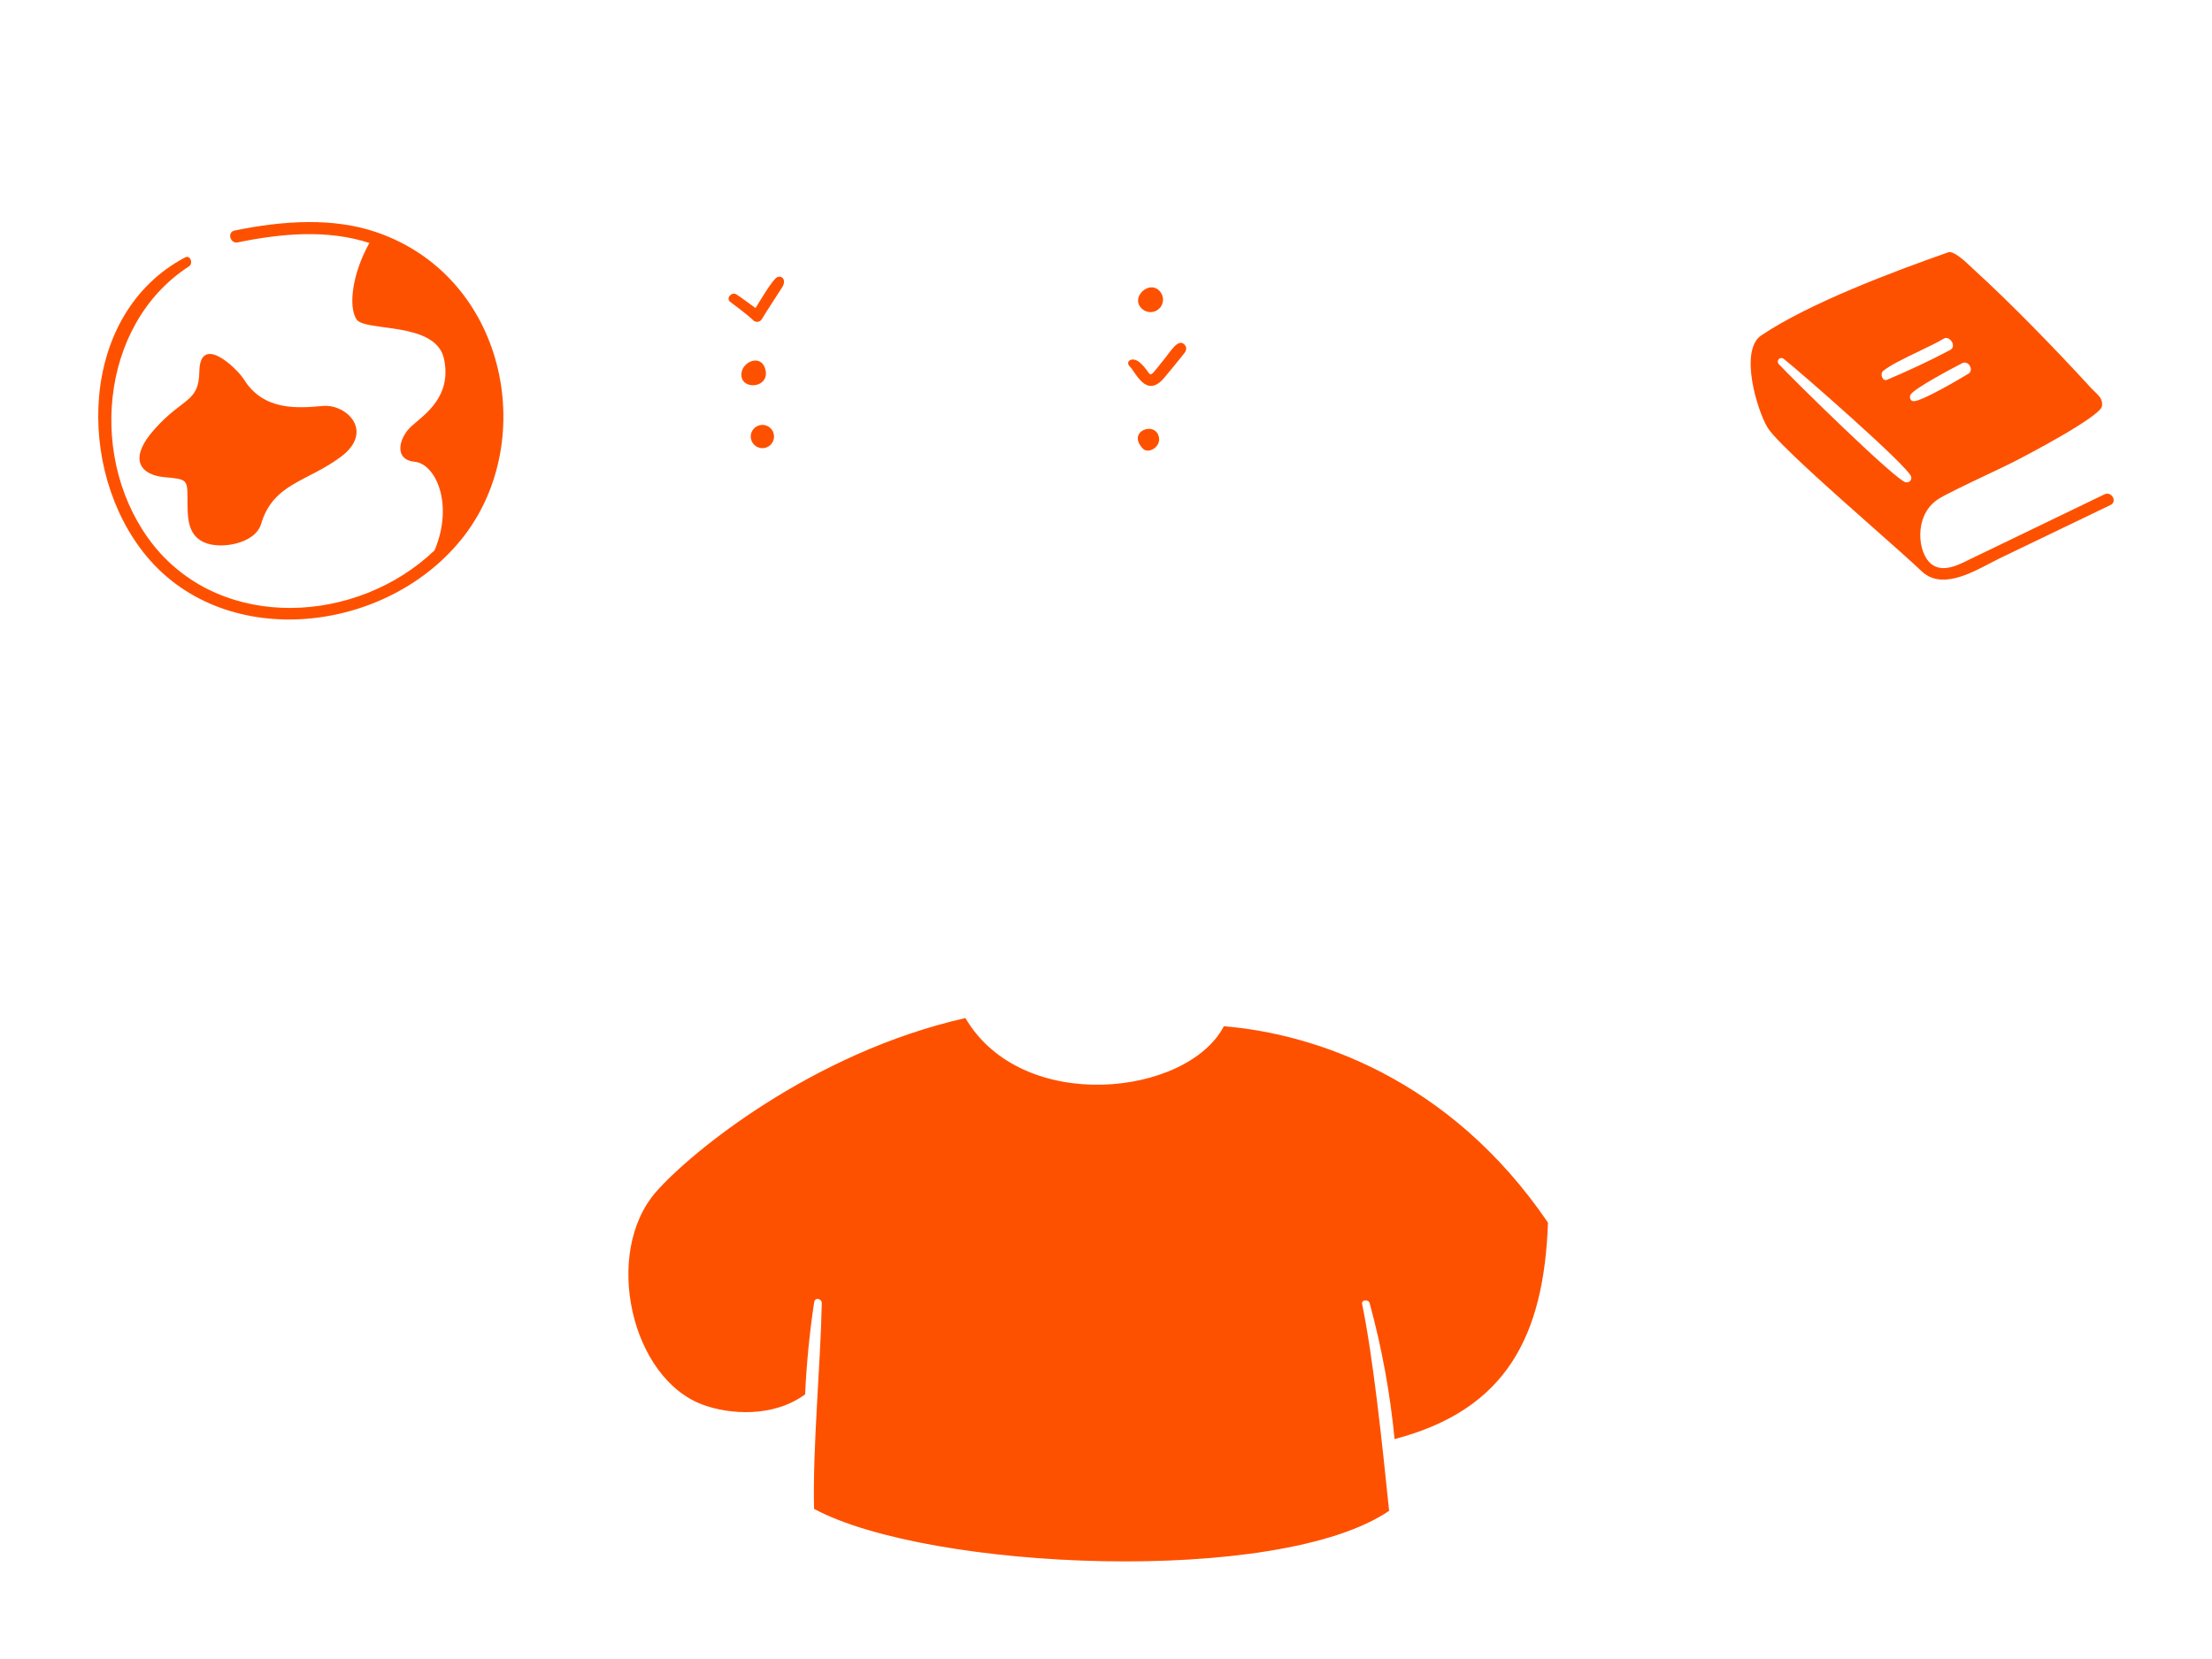 <svg width="408" height="306" viewBox="0 0 408 306" fill="none" xmlns="http://www.w3.org/2000/svg">
<path d="M226.608 135.689C237.083 128.385 232.806 116.116 226.608 113.871C232.554 106.103 223.209 99.69 216.919 103.74C216.919 90.129 202.494 91.863 198.56 100.699C196.267 97.974 192.569 96.878 189.16 97.912C185.751 98.947 183.288 101.912 182.9 105.45C173.552 104.442 171.855 116.247 176.064 120.308C168.108 125.143 172.497 135.048 177.833 135.833C173.886 142.024 177.263 148.102 180.984 149.214C185.123 160.711 190.332 169.405 202.84 169.587C215.349 169.768 219.486 158.566 221.865 149.214C229.081 145.49 228.403 139.074 226.608 135.689Z" fill="white"/>
<path d="M216.988 168.874C216.812 167.162 214.813 167.983 214.933 169.159C215.241 174.753 216.839 180.201 219.604 185.075C220.004 185.729 221.149 185.275 220.865 184.53C218.808 179.531 217.501 174.255 216.988 168.874V168.874Z" fill="white"/>
<path d="M173.886 138.373C175.316 139.06 175.54 135.749 172.103 135.713C166.396 135.713 166.252 144.882 171.343 150.892C175.884 156.249 179.035 154.455 177.811 152.911C176.966 151.855 173.173 151.617 170.813 145.464C169.346 141.699 169.338 136.19 173.886 138.373Z" fill="white"/>
<path d="M188.072 169.243C187.29 174.141 186.17 178.978 184.719 183.721C184.231 185.373 185.289 186.096 186.347 184.257C187.702 181.976 190.45 171.536 189.844 169.351C189.594 168.424 188.214 168.352 188.072 169.243Z" fill="white"/>
<path d="M228.654 136.889C228.238 137.65 229.224 138.195 229.844 137.688C231.425 136.346 233.255 137.688 233.643 139.388C234.476 143.153 229.338 152.298 224.405 152.843C222.028 153.105 220.958 155.73 224.965 155.1C232.311 153.914 238.709 141.227 234.962 136.692C233.481 134.964 229.906 134.598 228.654 136.889Z" fill="white"/>
<path d="M102.296 209.28C78.182 209.376 43.022 209.614 21.518 210.089C20.328 210.089 20.672 211.965 21.696 212.013C44.834 212.951 78.88 211.833 102.204 211.669C103.733 211.657 103.829 209.274 102.296 209.28Z" fill="white"/>
<path d="M387.923 208.831C368.566 208.743 334.976 209.175 313.776 209.139C312.894 209.139 312.894 210.754 313.776 210.896C317.461 211.495 380.871 211.218 387.897 211.218C388.516 211.168 388.994 210.656 389.001 210.036C389.008 209.417 388.54 208.894 387.923 208.831Z" fill="white"/>
<path d="M257.44 141.012C256.93 133.588 255.74 129.965 247.843 129.859C243.682 129.859 236.522 130.107 235.49 130.238C235.137 130.322 234.895 130.647 234.915 131.009C234.935 131.37 235.212 131.666 235.572 131.71C239.887 131.9 243.67 132.092 247.713 132.02C252.897 131.924 254.787 133.6 255.572 144.265C255.988 149.977 256.452 155.692 256.76 161.416C257.068 167.14 255.928 168.28 250.506 168.542C240.603 168.942 230.625 168.72 220.78 169.505C219.96 169.565 220.02 170.917 220.84 170.953C230.353 171.274 239.983 170.739 249.554 170.607C255.938 170.513 258.983 169.339 258.688 162.972C258.332 155.596 257.942 148.304 257.44 141.012Z" fill="white"/>
<path d="M232.053 156.78L243.671 156.471C243.767 157.421 243.849 158.372 243.943 159.333C244.027 160.094 245.323 160.01 245.289 159.239C245.289 158.288 245.205 157.349 245.145 156.399L249.782 156.173C250.307 156.099 250.691 155.639 250.67 155.109C250.649 154.579 250.23 154.152 249.7 154.12L245.039 154.367C244.823 150.82 244.588 147.257 244.335 143.678C246.405 143.678 249.26 144.153 249.378 142.729C249.421 142.164 249.003 141.668 248.438 141.613H244.277C244.25 140.829 244.11 140.052 243.861 139.308C243.722 139.046 243.442 138.891 243.146 138.911C242.85 138.932 242.595 139.125 242.494 139.404C241.876 142.783 243.893 141.133 239.081 141.884C238.722 141.978 238.477 142.31 238.495 142.68C238.512 143.051 238.786 143.358 239.153 143.418C240.306 143.59 241.47 143.672 242.636 143.666L243.491 154.357L231.983 155.2C231.592 155.274 231.315 155.624 231.333 156.02C231.35 156.417 231.657 156.741 232.053 156.78V156.78Z" fill="white"/>
<path d="M182.532 169.992C177.776 169.992 159.381 169.635 154.97 170.216C154.102 170.324 154.244 171.582 155.054 171.69C159.323 172.289 177.776 172.089 182.4 172.105C183.732 172.105 183.898 169.992 182.532 169.992Z" fill="white"/>
<path d="M105.233 172.045C106.303 172.059 109.988 172.175 112.461 172.045C115.314 171.822 115.86 170.248 113.187 170.014C104.291 169.259 98.087 172.73 99.657 163.103C101.106 154.859 103.224 147.091 105.173 139.348C106.373 134.596 110.274 133.005 114.886 133.005C132.022 133.005 149.15 132.921 166.272 132.755C166.836 132.681 167.251 132.192 167.233 131.625C167.215 131.057 166.769 130.596 166.202 130.558C149.067 130.7 131.874 131.093 114.764 131.117C101.968 131.117 102.91 138.329 97.769 162.568C96.219 169.848 98.121 171.959 105.233 172.045Z" fill="white"/>
<path d="M155.695 157.745C155.825 156.946 155.965 156.123 156.051 155.25C158.428 155.25 164.601 155.632 166.466 155.322C166.874 155.205 167.155 154.832 167.155 154.408C167.155 153.984 166.874 153.612 166.466 153.495C163.053 153.219 159.628 153.123 156.205 153.209C156.373 149.836 156.548 146.467 156.729 143.101C158.88 143.101 161.08 143.183 163.221 142.995C163.724 142.935 164.103 142.509 164.103 142.003C164.103 141.497 163.724 141.071 163.221 141.012C161.116 140.856 158.964 141.012 156.847 141.012V140.059C156.919 138.705 154.815 138.461 154.755 139.823V141.012L144.874 141.105C145.004 140.263 145.422 138.729 144.136 138.565C142.851 138.401 142.949 140.251 142.841 141.129L130.724 141.343C130.924 140.582 131.664 138.767 130.452 138.469C129 138.124 128.907 140.452 128.727 141.367L118.739 141.487C119.014 140.934 119.069 140.297 118.893 139.705C118.806 139.509 118.644 139.356 118.442 139.281C118.241 139.206 118.018 139.215 117.824 139.306C117.074 139.657 116.94 140.834 116.754 141.503C115.059 141.444 113.362 141.554 111.689 141.832C111.369 141.926 111.149 142.219 111.149 142.552C111.149 142.884 111.369 143.177 111.689 143.271C113.179 143.503 114.688 143.587 116.194 143.52L115.006 147.998C114.939 148.369 115.167 148.731 115.532 148.829C115.896 148.928 116.276 148.732 116.406 148.378L118.058 143.496L128.307 143.402C128.177 144.113 127.427 146.145 128.439 146.43C129.45 146.716 129.794 144.517 130.126 143.388L142.647 143.271C142.647 144.069 142.575 144.898 142.551 145.719C142.572 146.088 142.86 146.387 143.229 146.422C143.597 146.456 143.936 146.218 144.026 145.859C144.192 144.994 144.358 144.113 144.514 143.247L154.619 143.141C154.454 146.489 154.296 149.839 154.146 153.189C151.066 152.966 147.973 152.973 144.894 153.211C144.11 153.309 143.694 154.609 144.668 154.757C147.8 155.137 150.956 155.28 154.11 155.184C154.089 156.033 154.129 156.882 154.228 157.725C154.303 158.066 154.603 158.311 154.953 158.316C155.303 158.32 155.611 158.084 155.695 157.745Z" fill="white"/>
<path d="M279.245 95.438C282.494 67.222 284.216 40.445 286.701 12.95C287.783 0.871 285.466 0.218 274.323 0.182C220.176 0.062 164.209 -0.294 110.31 0.513C100.049 0.669 98.325 4.6 99.763 14.185C103.818 41.194 108.49 68.215 112.629 95.236C114.029 104.322 116.492 106.151 127.147 106.401C131.688 106.507 163.447 106.946 169.154 106.495C170.259 106.413 169.953 104.334 169.024 104.322C157.133 104.202 130.38 104.132 126.835 103.922C118.358 103.411 116.502 103.744 115.239 94.847C139.09 95.072 162.679 94.93 186.579 95.144C187.063 95.276 187.577 95.091 187.866 94.681C188.154 94.271 188.154 93.725 187.866 93.315C187.577 92.905 187.063 92.719 186.579 92.851C164.903 92.686 137.948 92.662 114.929 92.472C110.898 66.26 105.797 40.129 102.732 13.779C101.876 6.451 102.232 3.517 110.222 3.409C164.917 2.611 219.838 2.473 274.577 2.994C283.602 3.09 284.804 2.507 283.974 12.747C281.835 39.552 279.361 66.407 276.746 93.119C274.947 92.574 232.382 93.119 219.672 93.119C218.554 93.119 218.65 94.795 219.672 95.008C222.787 95.65 275.556 95.743 276.4 95.518C275.46 101.825 275.484 103.832 266.473 104.236C255.712 104.783 236.199 103.595 234.142 104.711C233.809 104.87 233.597 105.205 233.597 105.573C233.597 105.941 233.809 106.276 234.142 106.435C235.581 107.194 255.536 106.944 265.913 106.73C274.907 106.495 278.036 105.945 279.245 95.438Z" fill="white"/>
<path d="M224.469 77.43C226.55 77.682 243.398 77.978 245.621 76.921C246.241 76.624 246.287 75.389 245.549 75.377C238.487 75.281 231.435 75.567 224.385 75.733C223.361 75.757 223.543 77.32 224.469 77.43Z" fill="white"/>
<path d="M240.722 36.954C242.41 36.444 241.792 34.293 240.448 33.878C238.879 33.379 212.566 33.46 210.306 33.782C209.601 33.856 209.055 34.433 209.019 35.14C208.984 35.848 209.47 36.476 210.164 36.62C211.566 36.822 238.083 37.742 240.722 36.954Z" fill="white"/>
<path d="M241.958 64.2C245.419 63.859 244.253 62.403 243.757 62.145C243.262 61.888 227.382 63.012 226.194 63.202C225.801 63.304 225.533 63.668 225.554 64.074C225.574 64.479 225.877 64.815 226.278 64.877C231.514 65.026 236.754 64.8 241.958 64.2Z" fill="white"/>
<path d="M164.231 33.259C154.634 33.878 143.269 33.059 134.24 34.127C133.63 34.284 133.201 34.828 133.19 35.456C133.178 36.085 133.588 36.643 134.192 36.822C140.648 37.916 157.473 37.119 164.643 36.728C166.861 36.632 166.505 33.113 164.231 33.259Z" fill="white"/>
<path d="M150.83 76.172C158.183 76.462 165.545 76.374 172.888 75.91C173.72 75.805 173.578 74.343 172.888 74.295C168.048 73.963 154.565 73.737 150.818 74.712C150.071 74.902 149.917 76.13 150.83 76.172Z" fill="white"/>
<path d="M151.307 63.308C150.922 63.409 150.674 63.781 150.728 64.174C150.783 64.568 151.123 64.859 151.521 64.852C152.71 64.945 167.572 65.017 168.168 64.662C168.367 64.543 168.51 64.349 168.566 64.124C168.621 63.899 168.584 63.661 168.462 63.463C167.53 61.959 153.174 62.812 151.307 63.308Z" fill="white"/>
<path d="M245.715 49.994C235.778 51.224 228.464 50.078 225.321 50.393C224.547 50.463 224.309 51.735 225.107 51.973C229.375 53.243 241.86 52.572 246.009 52.079C246.584 52 246.986 51.471 246.907 50.897C246.828 50.322 246.298 49.921 245.723 50L245.715 49.994Z" fill="white"/>
<path d="M181.746 22.843C176.747 22.665 135.029 22.951 132.36 23.52C131.703 23.648 131.229 24.223 131.229 24.892C131.229 25.561 131.703 26.136 132.36 26.264C135.023 26.785 176.829 26.538 181.746 26.264C182.594 26.138 183.222 25.41 183.222 24.553C183.222 23.697 182.594 22.969 181.746 22.843V22.843Z" fill="white"/>
<path d="M170.557 50.433C165.978 50.433 154.961 50.351 151.08 50.695C150.631 50.747 150.292 51.128 150.292 51.58C150.292 52.032 150.631 52.412 151.08 52.465C154.909 52.75 165.764 52.465 170.275 52.465C171.627 52.476 171.889 50.433 170.557 50.433Z" fill="white"/>
<path d="M262.042 23.532C259.461 22.903 213.434 23.46 208.975 24.173C208.351 24.311 207.919 24.879 207.954 25.517C207.989 26.154 208.482 26.672 209.117 26.74C214.116 27.463 256.394 28.094 261.779 26.74C263.194 26.324 263.79 23.961 262.042 23.532Z" fill="white"/>
<path d="M123.876 148.469C121.051 152.244 119.833 162.722 122.225 165.906C122.641 166.439 123.65 166.179 123.58 165.548C123.21 162.39 122.181 155.003 125.066 148.921C125.364 148.328 124.28 147.93 123.876 148.469Z" fill="white"/>
<path d="M117.23 156.78C115.542 161.851 116.41 174.394 120.797 180.879C121.131 181.365 122.366 181.175 122.152 180.464C120.083 173.431 117.492 167.979 118.585 157.096C118.551 156.785 118.324 156.529 118.02 156.458C117.715 156.387 117.398 156.516 117.23 156.78Z" fill="white"/>
<path d="M126.661 257.183C116.766 261.224 105.267 257.539 102.88 246.35C98.755 227.665 111.511 201.657 121.381 185.597C122.107 184.408 120.407 183.078 119.669 184.267C109.896 199.779 95.888 228.498 100.788 247.478C103.868 259.522 116.03 264.677 127.541 258.298C128.241 257.858 127.461 256.844 126.661 257.183Z" fill="white"/>
<path d="M134.281 146.582C130.518 148.483 126.765 159.165 128.585 163.543C128.883 164.266 130.07 164.196 130.094 163.411C130.308 157.07 131.606 153.802 135.185 147.555C135.445 147.091 134.911 146.262 134.281 146.582Z" fill="white"/>
<path d="M148.347 165.714C147.547 167.925 148.251 170.953 146.528 175.015C144.804 179.078 140.129 181.524 139.988 182.761C139.144 190.151 137.872 191.82 136.54 197.74C136.327 198.643 137.61 198.797 137.99 198.12C140.099 193.314 141.485 188.223 142.105 183.012C147.182 179.687 150.571 175.505 149.881 165.802C149.833 165.015 148.621 164.955 148.347 165.714Z" fill="white"/>
<path d="M138.524 169.303C135.433 163.101 137.925 156.7 140.324 152.448C140.742 151.711 139.872 150.702 138.524 152.081C134.875 155.833 133.174 166.535 137.407 170.256C137.682 170.51 138.104 170.518 138.389 170.275C138.674 170.032 138.732 169.615 138.524 169.303V169.303Z" fill="white"/>
<path d="M298.937 157.365C299.794 153.588 299.852 145.204 297.747 142.044C296.917 140.774 295.977 141.569 296.167 142.116C297.577 147.025 297.982 152.167 297.357 157.235C297.321 158.088 298.735 158.256 298.937 157.365Z" fill="white"/>
<path d="M290.016 165.205C292.593 160.655 293.583 149.764 292.393 144.121C292.217 143.231 290.908 143.612 290.934 144.407C291.316 151.265 290.462 158.137 288.411 164.693C288.187 165.608 289.542 166.023 290.016 165.205Z" fill="white"/>
<path d="M301.768 143.185C303.679 148.705 303.367 153.327 303.567 158.386C303.612 158.698 303.857 158.944 304.17 158.99C304.482 159.036 304.788 158.872 304.921 158.586C305.993 155.416 305.243 146.163 303.507 143.277C302.516 141.617 301.574 142.627 301.768 143.185Z" fill="white"/>
<path d="M281.459 209.27C281.565 210.029 282.93 210.195 282.992 209.4C285.572 172.451 289.359 177.28 284.358 169.802C282.218 166.593 280.159 164.907 280.293 160.134C280.351 158.364 280.863 156.652 280.893 154.895C280.893 153.85 278.516 153.097 278.23 160.12C278.03 166.748 281.229 168.578 285.114 174.919C284.204 176.631 280.783 204.483 281.459 209.27Z" fill="white"/>
<path d="M307.438 148.054C307.592 151.617 310.661 157.685 308.329 170.312C307.156 175.051 306.585 179.92 306.63 184.802C306.51 201.609 306.736 246.777 294.537 258.441C287.588 264.67 277.279 265.352 269.568 260.093C268.854 259.628 267.969 260.71 268.628 261.279C277.026 268.775 292.73 266.766 299.388 255.769C308.437 240.815 308.507 204.04 308.785 184.826C308.703 180.028 309.231 175.239 310.355 170.573C311.343 165.013 311.675 152.424 308.619 147.435C308.235 146.926 307.412 147.495 307.438 148.054Z" fill="white"/>
<path d="M287.017 89.082C299.726 91.851 310.167 105.86 300.655 117.444C296.159 122.942 291.084 125.593 293.901 136.566C288.73 137.582 284.762 141.743 283.996 146.952C283.492 151.053 283.62 155.206 284.376 159.269C284.512 159.594 284.845 159.792 285.196 159.756C285.547 159.72 285.833 159.459 285.899 159.113C286.599 153.175 284.068 145.597 289.774 140.87C294.321 137.101 301.065 137.727 304.838 142.268C305.059 142.58 305.491 142.653 305.803 142.433C306.115 142.212 306.189 141.781 305.968 141.469C303.642 138.121 299.76 136.198 295.685 136.374C292.856 124.023 300.617 121.594 303.683 116.265C311.019 103.521 301.305 90.267 287.297 87.487C286.912 87.51 286.593 87.795 286.527 88.174C286.46 88.554 286.663 88.93 287.017 89.082Z" fill="white"/>
<path d="M32.887 35.458C35.633 39.091 40.021 45.564 43.065 49.876C43.33 50.248 43.783 50.436 44.234 50.363C44.685 50.29 45.055 49.968 45.188 49.531C45.322 49.095 45.197 48.621 44.864 48.308C42.036 43.703 38.966 39.251 35.667 34.97C33.991 32.915 33.847 32.452 32.1 32.999C18.22 37.709 10.746 52.726 15.366 66.623C15.485 66.941 15.823 67.118 16.152 67.036C16.481 66.953 16.695 66.637 16.65 66.302C13.32 53.379 20.342 40.041 32.887 35.458V35.458Z" fill="white"/>
<path d="M385.938 86.446C386.206 86.42 386.438 86.248 386.54 85.999C386.642 85.749 386.597 85.464 386.424 85.258C384.046 83.157 383.964 79.498 384.794 76.624C385.152 75.365 383.179 74.878 382.835 76.136C381.791 79.783 382.591 86.196 385.938 86.446Z" fill="white"/>
<path d="M392.952 105.58C391.929 103.201 387.924 96.636 386.318 93.964C378.768 97.527 370.361 101.246 365.832 103.395C358.698 106.78 354.905 105.095 351.944 103.395C349.398 101.959 331.183 84.902 323.11 76.731C321.48 77.111 316.665 77.331 317.401 79.653C320.088 88.074 330.909 112.608 333.929 116.865C335.012 118.384 334.528 118.051 336.986 117.578C354.737 113.717 371.576 109.097 388.659 106.031C392.702 107.22 392.227 118.884 385.818 120.611C371.288 124.566 353.013 129.21 336.926 132.144C330.767 118.936 324.299 106.69 318.829 92.198C318.519 91.367 317.153 91.999 317.413 92.817C322.151 106.704 327.965 120.201 334.804 133.184C335.564 134.692 337.254 134.371 339.215 134.015C354.957 130.69 370.652 127.256 386.062 122.98C393.536 120.879 395.478 111.442 392.952 105.58Z" fill="white"/>
<path d="M340.73 129.158C342.649 127.038 343.404 124.113 342.752 121.33C341.776 116.247 338.817 118.373 340.029 119.892C341.628 121.89 340.481 126.683 339.229 128.207C337.977 129.731 339.529 130.31 340.73 129.158Z" fill="white"/>
<path d="M56.898 125.223C65.828 125.237 78.292 119.938 79.312 105.364C69.741 114.654 47.659 116.126 35.828 109.141C37.364 118.147 45.733 125.207 56.898 125.223Z" fill="white"/>
<g filter="url(#filter0_d_2902_3001)">
<path d="M142.567 75.591C142.066 74.544 140.823 74.083 139.759 74.55C138.696 75.018 138.196 76.244 138.63 77.321C139.065 78.397 140.276 78.935 141.367 78.535C141.933 78.323 142.385 77.885 142.613 77.326C142.841 76.766 142.824 76.137 142.567 75.591Z" fill="#FE5100"/>
</g>
<g filter="url(#filter1_d_2902_3001)">
<path d="M210.838 78.773C211.824 79.771 214.143 78.453 213.761 76.635C213.123 73.536 207.689 75.581 210.838 78.773Z" fill="#FE5100"/>
</g>
<g filter="url(#filter2_d_2902_3001)">
<path d="M214.753 65.672C215.927 64.274 217.037 62.906 218.166 61.504C218.594 60.981 219.14 60.306 218.51 59.591C217.323 58.297 215.943 60.789 214.671 62.335C211.316 66.481 212.84 65.197 210.295 62.918C208.855 61.61 207.405 62.669 208.429 63.641C209.453 64.614 211.426 69.651 214.753 65.672Z" fill="#FE5100"/>
</g>
<g filter="url(#filter3_d_2902_3001)">
<path d="M210.806 53.096C211.688 53.77 212.926 53.721 213.753 52.98C214.579 52.238 214.76 51.014 214.183 50.066C212.292 47.13 208.087 50.978 210.806 53.096Z" fill="#FE5100"/>
</g>
<g filter="url(#filter4_d_2902_3001)">
<path d="M139.096 55.209C139.331 55.357 139.617 55.403 139.886 55.336C140.156 55.269 140.386 55.094 140.524 54.853C141.712 52.904 143.019 50.968 144.257 49.009C145.113 47.667 144.257 46.752 143.377 47.12C142.497 47.487 140.058 51.724 139.358 52.822C138.169 51.979 136.979 51.052 135.791 50.279C134.947 49.768 133.84 51.04 134.686 51.678C136.147 52.774 137.669 53.903 139.096 55.209Z" fill="#FE5100"/>
</g>
<g filter="url(#filter5_d_2902_3001)">
<path d="M141.214 64.318C140.58 61.194 136.969 62.573 136.755 64.877C136.459 68.035 141.899 67.702 141.214 64.318Z" fill="#FE5100"/>
</g>
<g filter="url(#filter6_d_2902_3001)">
<path fill-rule="evenodd" clip-rule="evenodd" d="M363.668 99.001L388.159 87.183C389.481 86.542 390.599 88.537 389.267 89.154C382.457 92.447 375.641 95.725 368.819 98.989C368.281 99.252 367.704 99.555 367.096 99.874C363.144 101.947 357.937 104.679 354.443 101.364C352.756 99.749 349.521 96.885 345.812 93.604L345.812 93.604L345.812 93.603C337.884 86.588 327.795 77.661 326.06 74.926C324.135 71.826 320.722 60.637 324.871 57.857C333.8 51.871 349.21 46.099 359.353 42.536C360.36 42.18 362.625 44.341 363.769 45.432L363.769 45.432L363.769 45.432C363.96 45.615 364.121 45.768 364.238 45.873C370.816 51.847 379.568 60.863 385.632 67.502C385.889 67.783 386.146 68.029 386.389 68.262C387.214 69.052 387.866 69.676 387.711 70.911C387.428 72.859 373.443 80.175 371.066 81.363C370.106 81.852 368.476 82.623 366.658 83.484C362.953 85.239 358.466 87.364 357.27 88.216C352.965 91.246 353.679 98.134 356.306 100.093C358.358 101.63 361.071 100.285 363.131 99.265L363.131 99.265C363.316 99.174 363.495 99.085 363.668 99.001ZM354.181 60.684C351.55 61.948 348.623 63.355 347.371 64.402H347.367C346.679 64.975 347.247 66.433 348.082 66.042C352.019 64.366 355.918 62.573 359.699 60.553C361.007 59.888 359.579 57.799 358.512 58.464C357.613 59.035 355.965 59.827 354.181 60.684L354.181 60.684ZM351.505 84.95C349.748 84.712 330.259 65.531 328.048 63.108C327.842 62.844 327.864 62.469 328.099 62.231C328.334 61.994 328.709 61.967 328.976 62.169C331.637 64.248 352.137 82.142 352.517 83.939C352.589 84.224 352.506 84.526 352.297 84.734C352.089 84.941 351.786 85.023 351.501 84.95H351.505ZM361.923 62.992C360.735 63.591 353.093 67.606 352.411 68.784H352.399C352.151 69.228 352.299 69.996 352.981 70.001C354.493 70.037 361.841 65.688 363.112 64.906C364.1 64.274 363.11 62.393 361.923 62.992Z" fill="#FE5100"/>
</g>
<g filter="url(#filter7_d_2902_3001)">
<path d="M28.577 75.08C23.318 80.932 26.199 83.632 30.3 84.011C34.401 84.391 34.581 84.379 34.581 87.836C34.581 91.293 34.509 94.583 37.58 96.007C40.651 97.431 47.092 96.293 48.161 92.634C50.42 85.104 56.651 84.914 62.881 80.251C69.111 75.587 63.941 70.498 59.576 70.879C55.211 71.261 48.685 71.924 44.998 65.998C43.678 63.895 36.914 57.446 36.77 64.5C36.686 70.258 33.829 69.234 28.577 75.08Z" fill="#FE5100"/>
</g>
<g filter="url(#filter8_d_2902_3001)">
<path d="M69.431 38.829C61.608 36.143 52.464 36.632 43.273 38.522C41.845 38.819 42.441 40.992 43.856 40.706C51.81 39.079 60.288 38.272 68.136 40.814C64.973 46.455 64.211 52.536 65.756 54.899C67.302 57.262 80.394 55.209 81.892 62.181C83.39 69.154 78.325 72.455 75.948 74.564C73.57 76.673 72.549 80.788 76.469 81.169C80.39 81.551 83.736 89.009 80.156 97.511C65.888 111.134 41.191 112.491 28.411 96.692C16.104 81.351 18.207 55.898 34.855 45.133C35.687 44.599 35.105 42.983 34.165 43.471C14.439 53.857 13.929 82.831 27.019 98.582C41.799 116.397 71.881 112.834 85.709 94.709C99.287 76.889 93.309 47.03 69.431 38.829Z" fill="#FE5100"/>
</g>
<g filter="url(#filter9_d_2902_3001)">
<path d="M225.74 185.289C218.974 198.212 188.489 201.609 178.071 183.781C149.917 190.123 127.383 208.533 120.999 215.849C111.166 227.096 116.362 250.352 129.775 255.152C134.529 256.873 142.571 257.527 148.502 253.191C148.763 247.488 149.322 241.804 150.177 236.16C150.321 235.245 151.577 235.495 151.577 236.373C151.339 247.958 149.877 262.847 150.151 274.31C171.291 285.676 235.868 288.562 256.224 274.665C254.89 261.743 253.263 246.35 251.241 236.517C251.075 235.698 252.431 235.626 252.621 236.34C254.869 244.559 256.409 252.956 257.226 261.437C277.868 256.033 284.776 242.433 285.524 221.516C267.357 194.79 242.23 186.631 225.74 185.289Z" fill="#FE5100"/>
</g>
<defs>
<filter id="filter0_d_2902_3001" x="120.474" y="60.368" width="40.299" height="40.299" filterUnits="userSpaceOnUse" color-interpolation-filters="sRGB">
<feFlood flood-opacity="0" result="BackgroundImageFix"/>
<feColorMatrix in="SourceAlpha" type="matrix" values="0 0 0 0 0 0 0 0 0 0 0 0 0 0 0 0 0 0 127 0" result="hardAlpha"/>
<feOffset dy="4"/>
<feGaussianBlur stdDeviation="9"/>
<feComposite in2="hardAlpha" operator="out"/>
<feColorMatrix type="matrix" values="0 0 0 0 0.996 0 0 0 0 0.318 0 0 0 0 0 0 0 0 0.3 0"/>
<feBlend mode="normal" in2="BackgroundImageFix" result="effect1_dropShadow_2902_3001"/>
<feBlend mode="normal" in="SourceGraphic" in2="effect1_dropShadow_2902_3001" result="shape"/>
</filter>
<filter id="filter1_d_2902_3001" x="191.863" y="61.1" width="39.94" height="40.016" filterUnits="userSpaceOnUse" color-interpolation-filters="sRGB">
<feFlood flood-opacity="0" result="BackgroundImageFix"/>
<feColorMatrix in="SourceAlpha" type="matrix" values="0 0 0 0 0 0 0 0 0 0 0 0 0 0 0 0 0 0 127 0" result="hardAlpha"/>
<feOffset dy="4"/>
<feGaussianBlur stdDeviation="9"/>
<feComposite in2="hardAlpha" operator="out"/>
<feColorMatrix type="matrix" values="0 0 0 0 0.996 0 0 0 0 0.318 0 0 0 0 0 0 0 0 0.3 0"/>
<feBlend mode="normal" in2="BackgroundImageFix" result="effect1_dropShadow_2902_3001"/>
<feBlend mode="normal" in="SourceGraphic" in2="effect1_dropShadow_2902_3001" result="shape"/>
</filter>
<filter id="filter2_d_2902_3001" x="190.085" y="45.23" width="46.711" height="43.951" filterUnits="userSpaceOnUse" color-interpolation-filters="sRGB">
<feFlood flood-opacity="0" result="BackgroundImageFix"/>
<feColorMatrix in="SourceAlpha" type="matrix" values="0 0 0 0 0 0 0 0 0 0 0 0 0 0 0 0 0 0 127 0" result="hardAlpha"/>
<feOffset dy="4"/>
<feGaussianBlur stdDeviation="9"/>
<feComposite in2="hardAlpha" operator="out"/>
<feColorMatrix type="matrix" values="0 0 0 0 0.996 0 0 0 0 0.318 0 0 0 0 0 0 0 0 0.3 0"/>
<feBlend mode="normal" in2="BackgroundImageFix" result="effect1_dropShadow_2902_3001"/>
<feBlend mode="normal" in="SourceGraphic" in2="effect1_dropShadow_2902_3001" result="shape"/>
</filter>
<filter id="filter3_d_2902_3001" x="191.916" y="35.002" width="40.602" height="40.569" filterUnits="userSpaceOnUse" color-interpolation-filters="sRGB">
<feFlood flood-opacity="0" result="BackgroundImageFix"/>
<feColorMatrix in="SourceAlpha" type="matrix" values="0 0 0 0 0 0 0 0 0 0 0 0 0 0 0 0 0 0 127 0" result="hardAlpha"/>
<feOffset dy="4"/>
<feGaussianBlur stdDeviation="9"/>
<feComposite in2="hardAlpha" operator="out"/>
<feColorMatrix type="matrix" values="0 0 0 0 0.996 0 0 0 0 0.318 0 0 0 0 0 0 0 0 0.3 0"/>
<feBlend mode="normal" in2="BackgroundImageFix" result="effect1_dropShadow_2902_3001"/>
<feBlend mode="normal" in="SourceGraphic" in2="effect1_dropShadow_2902_3001" result="shape"/>
</filter>
<filter id="filter4_d_2902_3001" x="116.383" y="33.038" width="46.227" height="44.328" filterUnits="userSpaceOnUse" color-interpolation-filters="sRGB">
<feFlood flood-opacity="0" result="BackgroundImageFix"/>
<feColorMatrix in="SourceAlpha" type="matrix" values="0 0 0 0 0 0 0 0 0 0 0 0 0 0 0 0 0 0 127 0" result="hardAlpha"/>
<feOffset dy="4"/>
<feGaussianBlur stdDeviation="9"/>
<feComposite in2="hardAlpha" operator="out"/>
<feColorMatrix type="matrix" values="0 0 0 0 0.996 0 0 0 0 0.318 0 0 0 0 0 0 0 0 0.3 0"/>
<feBlend mode="normal" in2="BackgroundImageFix" result="effect1_dropShadow_2902_3001"/>
<feBlend mode="normal" in="SourceGraphic" in2="effect1_dropShadow_2902_3001" result="shape"/>
</filter>
<filter id="filter5_d_2902_3001" x="118.743" y="48.5" width="40.53" height="40.562" filterUnits="userSpaceOnUse" color-interpolation-filters="sRGB">
<feFlood flood-opacity="0" result="BackgroundImageFix"/>
<feColorMatrix in="SourceAlpha" type="matrix" values="0 0 0 0 0 0 0 0 0 0 0 0 0 0 0 0 0 0 127 0" result="hardAlpha"/>
<feOffset dy="4"/>
<feGaussianBlur stdDeviation="9"/>
<feComposite in2="hardAlpha" operator="out"/>
<feColorMatrix type="matrix" values="0 0 0 0 0.996 0 0 0 0 0.318 0 0 0 0 0 0 0 0 0.3 0"/>
<feBlend mode="normal" in2="BackgroundImageFix" result="effect1_dropShadow_2902_3001"/>
<feBlend mode="normal" in="SourceGraphic" in2="effect1_dropShadow_2902_3001" result="shape"/>
</filter>
<filter id="filter6_d_2902_3001" x="304.905" y="28.497" width="102.961" height="96.415" filterUnits="userSpaceOnUse" color-interpolation-filters="sRGB">
<feFlood flood-opacity="0" result="BackgroundImageFix"/>
<feColorMatrix in="SourceAlpha" type="matrix" values="0 0 0 0 0 0 0 0 0 0 0 0 0 0 0 0 0 0 127 0" result="hardAlpha"/>
<feOffset dy="4"/>
<feGaussianBlur stdDeviation="9"/>
<feComposite in2="hardAlpha" operator="out"/>
<feColorMatrix type="matrix" values="0 0 0 0 0.996 0 0 0 0 0.318 0 0 0 0 0 0 0 0 0.3 0"/>
<feBlend mode="normal" in2="BackgroundImageFix" result="effect1_dropShadow_2902_3001"/>
<feBlend mode="normal" in="SourceGraphic" in2="effect1_dropShadow_2902_3001" result="shape"/>
</filter>
<filter id="filter7_d_2902_3001" x="7.728" y="47.286" width="76.036" height="71.316" filterUnits="userSpaceOnUse" color-interpolation-filters="sRGB">
<feFlood flood-opacity="0" result="BackgroundImageFix"/>
<feColorMatrix in="SourceAlpha" type="matrix" values="0 0 0 0 0 0 0 0 0 0 0 0 0 0 0 0 0 0 127 0" result="hardAlpha"/>
<feOffset dy="4"/>
<feGaussianBlur stdDeviation="9"/>
<feComposite in2="hardAlpha" operator="out"/>
<feColorMatrix type="matrix" values="0 0 0 0 0.996 0 0 0 0 0.318 0 0 0 0 0 0 0 0 0.3 0"/>
<feBlend mode="normal" in2="BackgroundImageFix" result="effect1_dropShadow_2902_3001"/>
<feBlend mode="normal" in="SourceGraphic" in2="effect1_dropShadow_2902_3001" result="shape"/>
</filter>
<filter id="filter8_d_2902_3001" x="0.117" y="22.959" width="110.733" height="109.308" filterUnits="userSpaceOnUse" color-interpolation-filters="sRGB">
<feFlood flood-opacity="0" result="BackgroundImageFix"/>
<feColorMatrix in="SourceAlpha" type="matrix" values="0 0 0 0 0 0 0 0 0 0 0 0 0 0 0 0 0 0 127 0" result="hardAlpha"/>
<feOffset dy="4"/>
<feGaussianBlur stdDeviation="9"/>
<feComposite in2="hardAlpha" operator="out"/>
<feColorMatrix type="matrix" values="0 0 0 0 0.996 0 0 0 0 0.318 0 0 0 0 0 0 0 0 0.3 0"/>
<feBlend mode="normal" in2="BackgroundImageFix" result="effect1_dropShadow_2902_3001"/>
<feBlend mode="normal" in="SourceGraphic" in2="effect1_dropShadow_2902_3001" result="shape"/>
</filter>
<filter id="filter9_d_2902_3001" x="97.904" y="169.781" width="205.619" height="136.219" filterUnits="userSpaceOnUse" color-interpolation-filters="sRGB">
<feFlood flood-opacity="0" result="BackgroundImageFix"/>
<feColorMatrix in="SourceAlpha" type="matrix" values="0 0 0 0 0 0 0 0 0 0 0 0 0 0 0 0 0 0 127 0" result="hardAlpha"/>
<feOffset dy="4"/>
<feGaussianBlur stdDeviation="9"/>
<feComposite in2="hardAlpha" operator="out"/>
<feColorMatrix type="matrix" values="0 0 0 0 0.996 0 0 0 0 0.318 0 0 0 0 0 0 0 0 0.3 0"/>
<feBlend mode="normal" in2="BackgroundImageFix" result="effect1_dropShadow_2902_3001"/>
<feBlend mode="normal" in="SourceGraphic" in2="effect1_dropShadow_2902_3001" result="shape"/>
</filter>
</defs>
</svg>
